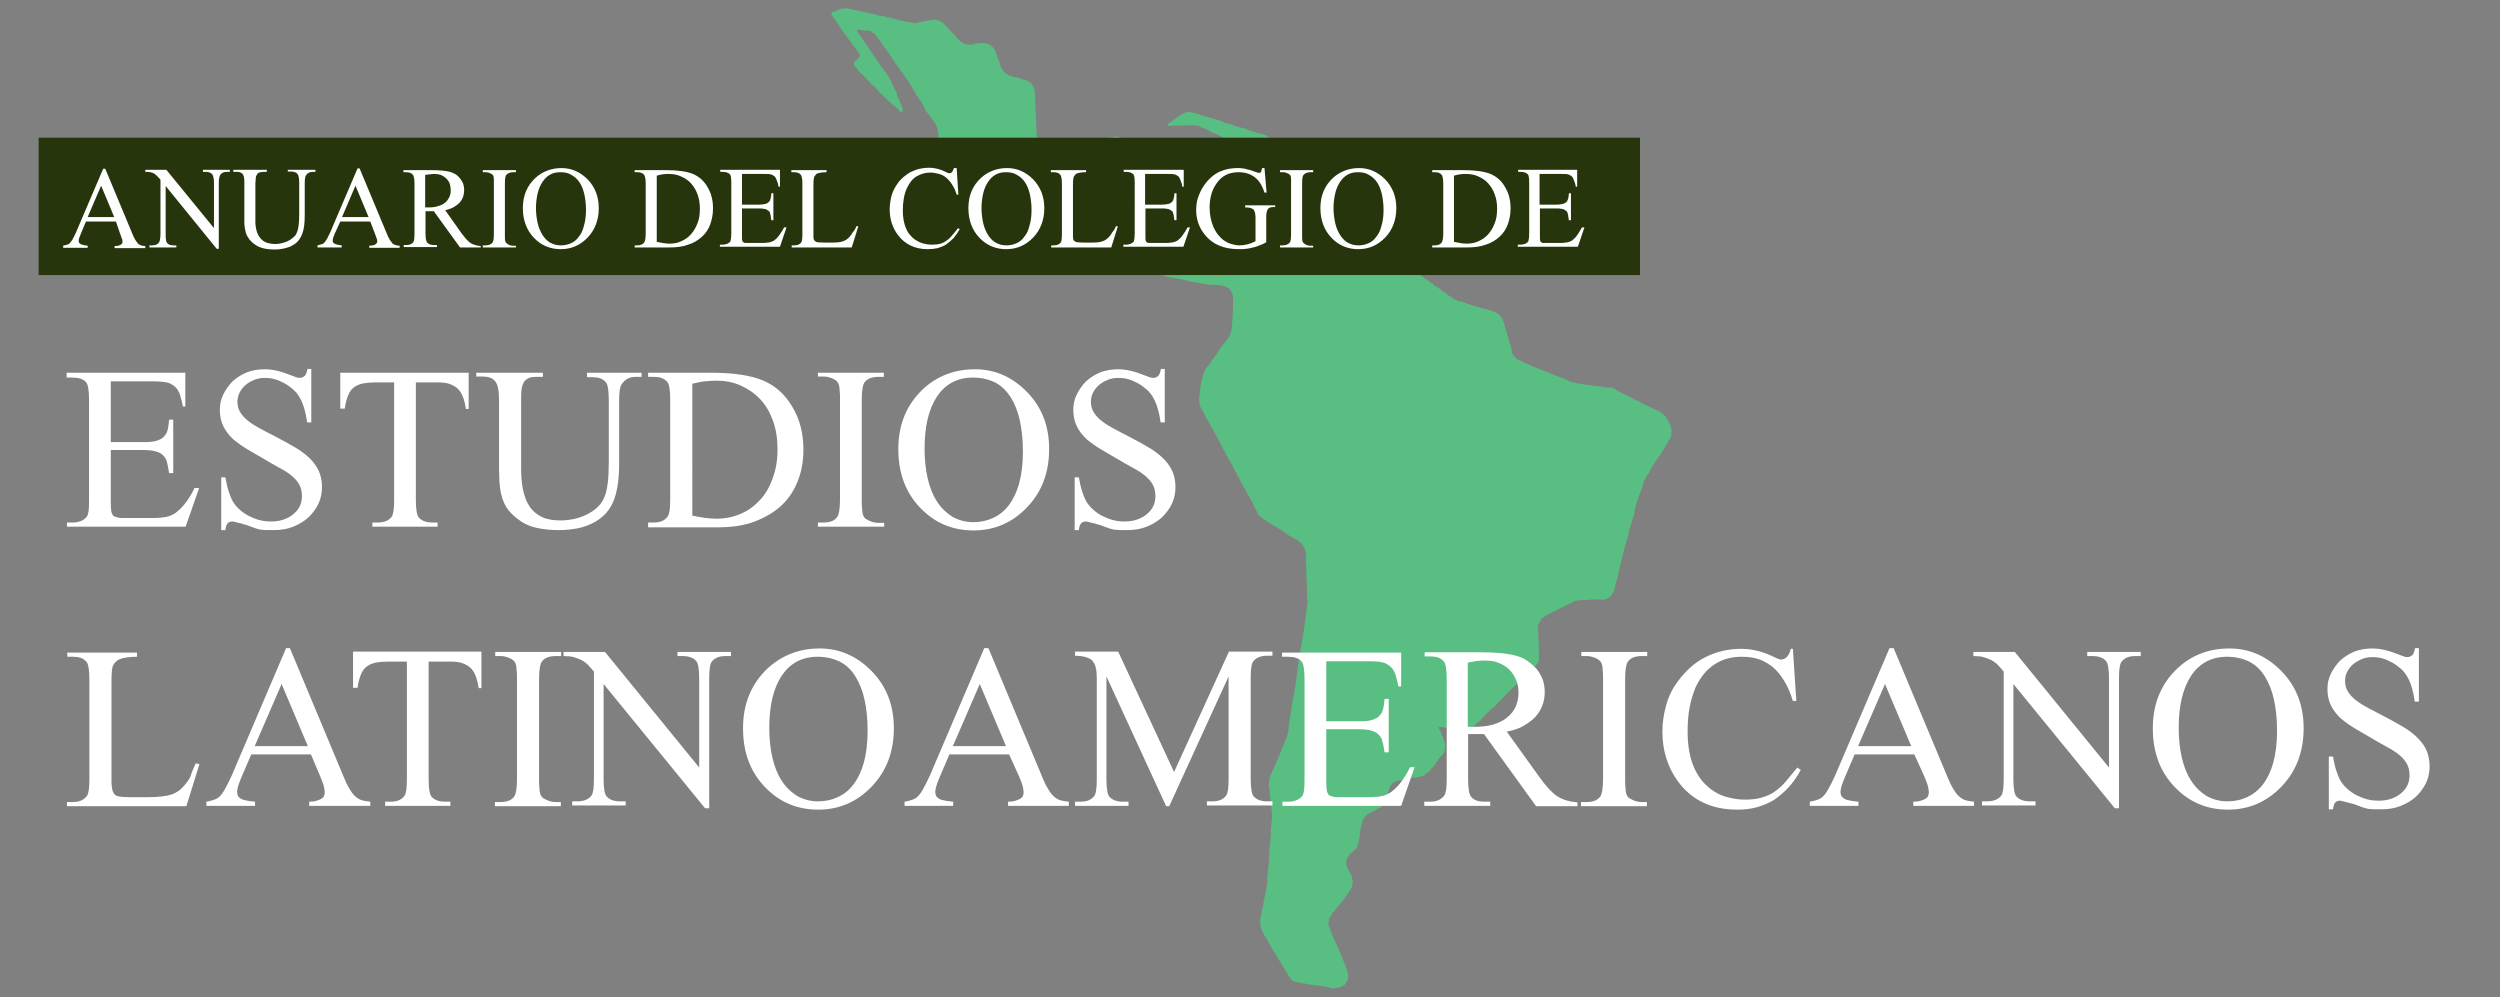 <?xml version="1.0" encoding="utf-8"?>
<!-- Generator: Adobe Illustrator 24.3.0, SVG Export Plug-In . SVG Version: 6.00 Build 0)  -->
<svg version="1.1"
	 id="svg2" xmlns:cc="http://creativecommons.org/ns#" xmlns:dc="http://purl.org/dc/elements/1.1/" xmlns:rdf="http://www.w3.org/1999/02/22-rdf-syntax-ns#" xmlns:svg="http://www.w3.org/2000/svg"
	 xmlns="http://www.w3.org/2000/svg" xmlns:xlink="http://www.w3.org/1999/xlink" x="0px" y="0px" viewBox="0 0 724.4 288.9"
	 style="enable-background:new 0 0 724.4 288.9;" xml:space="preserve">
<rect x="0" y="0" width="724.4" height="288.9" fill="#808080" stroke="none"/>
<style type="text/css">
	.logo_siteName_st0{opacity:0.56;}
	.logo_siteName_st1{fill:#3AEF83;}
	.siteName_st2{fill:#27350C;}
	.siteName_st3{fill:#FFFFFF;}
</style>
<g class="logo_siteName_st0">
	<path class="logo_siteName_st1" d="M479,118.4c-0.3-0.1-0.6-0.4-0.9-0.5c-1.3-0.5-2.5-1.1-3.6-1.8c-0.3,0-0.6-0.1-0.8-0.4
		c-0.6-0.2-1.2-0.5-1.7-0.9c-1.6-0.6-3.1-1.4-4.5-2.3c-0.2-0.1-0.4-0.1-0.6-0.2c-1.1,0.1-2.3-0.1-3.4-0.4c-0.3,0.1-0.6,0.1-0.9-0.1
		c-0.5,0.1-1,0-1.5-0.2c-0.5,0.1-1,0-1.5-0.2c-0.2,0.1-0.4,0.1-0.6-0.1c-0.6,0.1-1.2,0-1.8-0.3c-0.2,0.1-0.4,0.1-0.6-0.1
		c-1,0-1.9-0.4-2.8-0.9c-4.6-1.8-9.2-3.5-13.7-5.7c-0.6-0.2-1.1-0.6-1.4-1.2c-0.5-0.4-0.7-1-0.7-1.7c0-0.2-0.1-0.4-0.1-0.6
		c-0.7-2.5-1.5-4.9-2.2-7.4c-0.5-1.8-1.6-2.7-3.3-3.3c-3.1-0.9-6.2-1.6-9.2-2.8c-0.5,0.1-0.8-0.1-1.2-0.4c-0.4,0-0.6-0.1-0.8-0.4
		c-1-0.5-2-1.3-2.9-2c-0.3,0-0.6-0.2-0.7-0.5c-0.2-0.1-0.4-0.3-0.5-0.4c-0.3-0.1-0.6-0.2-0.7-0.5c-0.1,0-0.2,0-0.2-0.1
		c-0.5-0.1-0.8-0.3-1-0.8c-0.1,0-0.2,0-0.2-0.1c-0.3,0-0.6-0.2-0.7-0.5c-1.2-0.7-2.3-1.5-3.3-2.4c-1.9-1.1-3.6-2.6-5.2-4.1
		c-0.4-0.1-0.6-0.3-0.8-0.7c-1.5-1.2-3.1-2.3-4.6-3.5c-1.2-1-2.6-1.3-4.1-1c-0.4,0.1-0.8,0.1-1.2,0.3c-5,1.9-9.7,0.4-14.3-1.4
		c-1.9-0.3-3.7-0.9-5.5-1.6c-2.2-0.8-4-0.6-5.7,1.1c-0.4,0.4-0.9,0.7-1.3,1c-0.1,0.1-0.2,0.2-0.3,0.3c-1.7,1.7-3.6,3.2-5.5,4.6
		c-0.6,0.8-1.3,1.4-2.1,1.9c0,0.2-0.1,0.3-0.2,0.3c-0.5,0.7-1.1,1.2-1.9,1.3c-0.2,0.1-0.4,0.1-0.6,0.2c-0.3,0.2-0.6,0.2-0.9,0
		c-0.5,0.1-1,0-1.5-0.2c-0.3,0.1-0.6,0.1-0.9-0.1c-0.4,0.1-0.8,0-1.2-0.2c-0.2,0-0.4,0-0.6-0.1c-0.6,0.1-1.3-0.1-1.9-0.3
		c-0.2,0.1-0.4,0.1-0.6-0.1c-0.4-0.1-0.8-0.1-1.2-0.2c-0.3,0.1-0.6,0.1-0.9-0.1c-0.3,0.1-0.6,0-0.9-0.1c-1.2,0.1-2.1-0.3-2.8-1.2
		c-1.3-1.4-1.5-3.2-2.3-4.9c-0.6-1.2-1-2.5-1.5-3.8c-0.3-0.6-0.5-1.2-0.4-1.8c-0.3-1.7-0.6-3.5-0.9-5.2c-0.2-0.8-0.4-1.6-0.6-2.5
		c-0.2-0.3-0.5-0.5-0.7-0.8c-2-1.1-4.1-1.1-6.3-1.1c-0.5,0-1.1,0-1.6-0.1c-0.4,0.1-0.8,0.1-1.2,0c-0.5,0.1-0.8,0-1.2-0.3
		c-0.1-0.1-0.3-0.1-0.4-0.2c-0.2,0-0.3-0.1-0.3-0.3c-0.5-0.3-0.9-0.7-1-1.3c-0.3-0.2-0.3-0.5-0.2-0.8c-0.2-0.4-0.2-0.8,0-1.2
		c-0.1-0.8,0.2-1.5,0.4-2.2c0.1-0.2,0.1-0.4,0.2-0.6c-0.1-0.2-0.1-0.4,0.1-0.6c0-0.2,0.1-0.4,0.1-0.6c0-0.9,0.2-1.7,0.5-2.5
		c0.1-0.3,0.1-0.6,0.2-0.9c0-0.2,0-0.4,0-0.7c-0.1-0.4-0.3-0.9-0.4-1.3c-2.1-2.4-3.2-2.6-7.2-1c-1.6,1.6-3.1,3.4-4.9,4.9
		c-0.3,0.5-0.7,0.6-1.3,0.6c-1.3,0.5-2.3,0-3.4-0.6c-2.5-1.1-5.1-2.1-7.6-3.2c-1.3-0.6-1.9-1.8-2-3.2c-0.2-3.7-0.3-7.4-0.5-11.1
		c0-0.8-0.1-1.6-0.2-2.4c-0.3-0.5-0.7-1-1-1.6c-0.3-0.1-0.6-0.2-0.7-0.5c-1-0.3-2-0.6-3-1c-2.9-0.3-4.9-1.5-5.4-4.6
		c-0.4-0.7-0.7-1.4-0.8-2.2c-0.3-0.2-0.4-0.5-0.3-0.8c-1.2-2.5-3.3-2.7-5.7-2.3c-2.1,0.8-3.8,0.3-5.3-1.4c-1.1-1.3-2.4-2.5-3.5-3.8
		c-0.9-1-2-1.7-3.4-1.7c-1.2,0.2-2.5,0.4-3.7,0.6c-0.2,0.2-0.4,0.2-0.6,0.1c-0.6,0.3-1.2,0.4-1.8,0.2c-2.3-0.3-4.5-0.9-6.7-1.5
		c-0.2,0-0.4-0.1-0.6-0.1c-0.2,0.1-0.5,0-0.6-0.2c-0.2,0-0.4-0.1-0.6-0.1c-0.8,0-1.5-0.1-2.1-0.5c-0.2,0-0.4-0.1-0.6-0.1
		c-1.7-0.4-3.5-0.7-5.2-1.1c-1.6-0.4-3.2-0.9-4.9-0.3c-0.3,0.3-0.7,0.4-1,0.4c-0.2,0.3-0.5,0.4-0.8,0.3c-0.1,0.1-0.3,0.1-0.4,0.2
		c0,0.2-0.1,0.5-0.1,0.7c0.9,1.1,1.8,2.3,2.5,3.6c1.8,2.5,3.6,5,5.5,7.5c0.4,0.6,0.3,0.9-0.2,1.4c-1.7,1.6-1.7,1.6-0.2,3.3
		c0.1,0.1,0.2,0.3,0.2,0.4c1.4,1.2,2.6,2.5,3.8,3.9c0.9,0.6,1.6,1.3,2.2,2.2c1.3,1.2,2.6,2.5,3.9,3.7c0.8,0.6,1.7,1.1,2.2,2.1
		c0.2,0,0.4,0,0.6,0c0-0.2,0.1-0.3,0.3-0.3c0-0.3-0.4-0.6-0.2-0.9c-0.1-0.2-0.2-0.4-0.2-0.6c-0.4-0.6-0.7-1.2-0.8-1.9
		c-0.4-0.4-0.6-0.9-0.6-1.5c-0.1-0.2-0.2-0.4-0.2-0.6c-0.3-0.2-0.3-0.4-0.4-0.7c-0.6-1.2-1.1-2.4-1.7-3.6c-3.2-4.3-6.2-8.7-9.1-13.1
		c-0.4-0.4-0.3-0.6,0.3-0.6c0.7,0.1,1.4,0.2,2,0.3c0.3-0.1,0.6-0.1,0.9,0.1c0.4-0.1,0.7,0,1,0.4c0.6,0.2,1,0.6,1.2,1.1
		c0.3,0.1,0.5,0.4,0.5,0.7l0.1,0l0,0.1c0.4,0.2,0.7,0.6,0.8,1.1c0.1,0,0.2,0.1,0.1,0.2c0.3,0.1,0.5,0.4,0.5,0.7
		c1.1,1.3,2.1,2.7,2.9,4.1c0.3,0.2,0.5,0.4,0.5,0.8c0.1,0.2,0.2,0.4,0.4,0.5c0.3,0.1,0.5,0.4,0.5,0.7c0.1,0,0.1,0.1,0.1,0.2
		c0.3,0.1,0.5,0.4,0.5,0.7c0.1,0.2,0.2,0.4,0.4,0.5c0.3,0.1,0.5,0.4,0.5,0.7c1.2,1.5,2.2,3.1,3.1,4.8c0.4,0.2,0.5,0.5,0.4,0.9
		c1.2,1.5,2.4,3,3,4.9c1.7,2.1,3.7,4.1,3.7,7.1c0,1.9-0.3,3.7,0.5,5.5c0.8,0.9,1.7,1.5,2.8,2c0.3,0,0.6,0.1,0.9,0.3
		c0.4,0.1,0.7,0.1,1,0.4c4.2,1.3,8.4,2.9,12.5,4.6c0.5,0,0.8,0.2,1.2,0.4c0.7,0.1,1.2,0.3,1.8,0.7c1,0.3,1.9,0.6,2.8,1.1
		c2,0.8,4.1,0.3,6.1,0.4c0.2-0.2,0.4-0.2,0.6,0c1.9,0,3.9-0.8,5.8,0.4c0.3,0,0.6,0.2,0.6,0.5c0.4,0.1,0.7,0.4,0.9,0.7
		c0.5,0.1,0.8,0.4,1,0.8c1,0.6,1.9,1.3,2.7,2.2c1.7,1.2,3.3,2.5,4.7,3.9l0.1,0l0,0.1c0.5,0.1,0.8,0.4,1,0.8c0.2,0.1,0.3,0.3,0.5,0.4
		c1.5,0.8,3.1,0.6,4.7,0.4c0.6-0.1,1.2,0,1.8,0c1.5-0.2,2.6,0.5,3.3,1.7c0.5,0.8,0.9,1.7,1.3,2.6c1.5,2.8,3,5.5,4.4,8.3
		c0.8,1.6,2,2.6,3.8,2.9c2.3,0.4,4.5,0.7,6.7,1.4c0.3,0,0.6,0.1,0.9,0.1c0.2-0.1,0.4,0,0.6,0.1c1.1,0.2,2.2,0.4,3.4,0.6
		c1.2,0.1,2.4,0,3.6,0.2c2.1,0.3,3.4,1.7,3.4,3.8c0,2.9-0.1,5.8-0.4,8.7c-0.2,2.3-1.9,3.8-3.2,5.5c-0.8,1.4-1.7,2.7-2.7,3.9
		c-0.2,0.6-0.6,1.1-1.1,1.5c-1.5,1.8-1.6,4-2.1,6.1c-0.1,0.9-0.1,1.8-0.3,2.7c-0.2,1.2,0.1,2.3,0.5,3.4c0.5,0.6,0.9,1.3,1.1,2.1
		c2,3.3,3.8,6.6,5.5,10.1c0.3,0.2,0.4,0.5,0.4,0.8c1.1,1.7,2.1,3.5,2.9,5.3c0.4,0.4,0.6,0.9,0.7,1.4c0.5,0.6,0.9,1.3,1.1,2
		c0.3,0.2,0.4,0.4,0.4,0.7c0.4,0.6,0.8,1.1,1,1.8c0.1,0,0.2,0.1,0.1,0.2c1.3,1.9,2.3,4.1,3.3,6.2c0.8,1.2,2.1,1.7,3.1,2.5
		c0.3,0,0.6,0.2,0.7,0.5c0.1,0,0.2,0,0.2,0.1c1.8,0.9,3.4,2,5,3.2c0.1,0,0.2,0,0.2,0.1c0.3,0,0.6,0.2,0.7,0.5c0.1,0,0.2,0,0.2,0.1
		c2.6,1,4,2.8,3.8,5.7c-0.1,1.5,0.3,2.9,0.1,4.4c0,0.3,0,0.6,0,0.9c0.2,2.1,0.3,4.3,0.2,6.4c0.2,0.8,0.2,1.6,0,2.4
		c-0.5,4.6-1.2,9.2-2.1,13.8c-0.1,0.7-0.2,1.4-0.3,2.2c-0.6,4.1-1,8.2-1.9,12.3c0,0.2-0.1,0.4-0.1,0.6c0.1,0.4,0,0.8-0.2,1.2
		c0,0.2-0.1,0.4-0.1,0.6c0.1,0.4,0,0.8-0.2,1.2c0,0.2,0,0.4-0.1,0.6c-0.3,2.2-0.2,4.5-1.4,6.6c-1.2,3.3-2.6,6.5-4.1,9.7
		c-0.5,1.3-0.6,2.6-0.5,4c0.3,0.6,0.3,1.2,0.2,1.8c0.2,0.3,0.2,0.6,0.1,0.9c0.2,0.6,0.3,1.2,0.2,1.8c0.1,0.2,0.2,0.4,0.1,0.6
		c0.2,0.3,0.2,0.6,0.1,0.9c0.4,2,0,4.1-0.2,6.1c0.1,1.1,0,2.3-0.2,3.4c0.1,0.4,0.1,0.8-0.1,1.2c0,0.5-0.1,1-0.1,1.5
		c-0.1,2-0.1,4.1-0.5,6.1c0.1,0.3,0.1,0.6-0.1,0.9c0,1,0.1,2.1-0.2,3.1c0.1,0.2,0.1,0.4-0.1,0.6c0.1,0.3,0,0.6-0.2,0.9
		c0.1,0.2,0.1,0.4-0.1,0.6c0.1,0.3,0,0.6-0.2,0.9c0.1,0.2,0.1,0.4-0.1,0.6c0.1,0.3,0,0.6-0.2,0.9c0.1,0.8-0.1,1.5-0.4,2.2
		c0,0.2-0.1,0.4-0.1,0.6c0,0.3,0,0.6-0.1,0.9c-0.8,2.2-0.2,4.2,0.9,6.1c0.7,0.8,1.1,1.7,1.5,2.6c1.6,2.6,3.2,5.3,4.8,7.9
		c0.5,0.8,1,1.6,1.6,2.4c0.4,0.2,0.8,0.4,1.2,0.6c0.5,0,1,0,1.5,0.3c0.2,0,0.4,0,0.6,0.1c0.4-0.1,0.8,0,1.2,0.2c0.2,0,0.4,0,0.6,0.1
		c2.4,0.2,4.7,0.6,7,1.1c0.8-0.1,1.5-0.3,2.3-0.4c0.2-0.3,0.4-0.5,0.8-0.5c0.1-0.1,0.2-0.2,0.3-0.3c0.1-0.3,0.2-0.6,0.5-0.7
		c0.1-0.2,0.1-0.3,0.2-0.5c0.5-1.8-0.4-3.4-1-5c-0.3-0.7-0.5-1.4-0.8-2.1c-0.4-0.9-0.8-1.9-1.2-2.8c-0.8-1.6-1.6-3.2-2.1-4.9
		c-0.3-0.5-0.5-1-0.4-1.5c-0.2-0.2-0.2-0.4,0-0.6c0-0.9,0.3-1.6,0.9-2.1c0.1-0.4,0.4-0.8,0.8-1c0.5-0.9,1.2-1.7,1.9-2.4
		c0.1-0.3,0.2-0.6,0.6-0.7c0.1-0.2,0.3-0.4,0.4-0.5c0-0.3,0.2-0.6,0.5-0.7c0-0.1,0-0.2,0.1-0.2c0-0.3,0.2-0.6,0.5-0.7
		c1.7-2.3,1.6-4.4,0-6.8c-1.1-1.7-0.7-3.4,0.8-4.8c0.4-0.4,0.9-0.8,1.4-1.2c0.2-0.3,0.3-0.6,0.5-0.9c-0.1-0.2,0-0.4,0.2-0.6
		c0-0.2,0.1-0.4,0.1-0.6c-0.1-0.3-0.1-0.6,0.2-0.9c0-0.2,0.1-0.4,0.1-0.6c0-1.5,0.4-3,0.8-4.4c0.5-1.9,2.3-2.6,3.9-3.3
		c0.3-0.3,0.6-0.5,1-0.5c1.8-1.1,2.2-2.9,2.6-4.7c0.4-2.3,1.4-3.1,3.6-3.4c0.2,0,0.4-0.1,0.6-0.1c0.3-0.2,0.6-0.3,0.9-0.2
		c0.2-0.1,0.4-0.2,0.6-0.1c0.3-0.2,0.6-0.3,0.9-0.2c0.3-0.2,0.6-0.3,0.9-0.1c0.2,0,0.4-0.1,0.6-0.1c0.2-0.2,0.4-0.2,0.6-0.1
		c0.2-0.1,0.5-0.1,0.7-0.2c0.2-0.2,0.5-0.3,0.8-0.2c0.6-0.5,1.2-1,1.9-1.5c0-0.3,0.2-0.5,0.5-0.7c0.3-0.4,0.7-0.8,1-1.2
		c0.5-1,1.2-1.8,2-2.6c0.1-0.2,0.3-0.3,0.4-0.5c1.2-2.2-0.1-4.1-0.8-6.1c-0.1-0.2-0.2-0.4-0.3-0.7c-0.1-0.3-1-0.8,0.2-0.8
		c0.4-0.1,0.8-0.1,1.2,0.2c0.5-0.1,1,0,1.5,0.2c0.4-0.1,0.8,0,1.2,0.1c0.5-0.1,1,0,1.5,0.2c2.6,0.6,4.4-1,6.1-2.6
		c1.5-1.8,3.2-3.3,4.9-4.8c0.1-0.3,0.3-0.5,0.6-0.6c0-0.2,0.1-0.3,0.3-0.3c1.8-2.1,3.8-4,5.9-5.8c0.1-0.3,0.2-0.4,0.5-0.4
		c1.4-1.9,3.5-3.1,4.7-5.1c0.4-2-0.2-4.1,0.1-6.2c-0.2-0.6-0.2-1.2-0.1-1.8c-0.2-1.3-0.5-2.6,0.5-3.8l0-0.1l0.1-0.1
		c0.2-0.6,0.6-0.9,1.1-1.1c1.2-0.8,2.6-1.5,3.9-2c0.2-0.3,0.4-0.4,0.7-0.4c0.3-0.3,0.7-0.5,1.1-0.5c0.2-0.3,0.4-0.4,0.7-0.4
		c0.2-0.1,0.3-0.1,0.5-0.2c0.2-0.3,0.5-0.4,0.8-0.4c0.6-0.4,1.1-0.8,1.8-0.7c0.2-0.2,0.4-0.2,0.6-0.1c0.6-0.3,1.2-0.2,1.8-0.1
		c1.7-0.3,3.5-0.2,5.2-0.1c0.3-0.1,0.6-0.2,0.9-0.2c0.2-0.2,0.3-0.3,0.6-0.3c1.4-1,1.7-2.6,2.1-4.2c0.1-0.6,0.3-1.1,0.5-1.7
		c0.9-4.2,1.8-8.4,3.2-12.6c0-0.7,0.2-1.4,0.5-2.1c-0.1-0.2,0-0.4,0.2-0.6c0-0.2,0.1-0.4,0.1-0.6c0.1-0.2,0.1-0.4,0.2-0.6
		c0.1-0.2,0.1-0.4,0.2-0.6c-0.1-0.2,0-0.4,0.2-0.6c0.1-0.2,0.1-0.4,0.2-0.6c0.3-2.5,1.1-4.8,2.1-7.1c0.5-1.9,1-3.7,2.4-5.2
		c0,0-0.1,0-0.1,0c0.4-1,1-1.9,1.6-2.7c0-0.3,0.2-0.6,0.5-0.7c0.2-0.3,0.3-0.5,0.5-0.8c0-0.3,0.2-0.6,0.5-0.7
		c0.2-0.3,0.3-0.5,0.5-0.8c0.9-1.5,1.8-3.1,2.7-4.6c0.1-0.6,0.1-1.2,0.2-1.8C483.7,121.3,481.9,119.4,479,118.4z"/>
	<polygon class="logo_siteName_st1" points="390.6,258.9 390.6,258.9 390.6,258.9 	"/>
	<path class="logo_siteName_st1" d="M341.9,36.4c1.6-0.1,3.2-0.2,4.9,0c0.3-0.1,0.5,0,0.6,0.2c0.3,0,0.5,0.1,0.6,0.3c1.2,0.3,2.3,0.9,3.4,1.6
		c1,0.3,2,0.7,2.9,1.3c2.3,0.7,4.3,2,6.3,3.2c0.9,0.1,1.8,0.2,2.7,0.2c0.4-0.2,0.8-0.1,1.2,0.1c0.5-0.1,1-0.1,1.5,0.1
		c0.9,0.1,1.8,0.4,2.1,1.4c0.7,0.7,0.6,1.7,1.2,2.5c0.3,0.5,0.2,1-0.6,0.9c-0.8,0-1.6-0.1-2.4-0.1c-2,0.2-4.1,0.1-6.1,0
		c-1.2,0-2.5,0-3.7,0.1c0.5,0.2,1,0.4,1.6,0.6c0.4,0,0.8,0.1,1.2,0.1c0.8,0.1,1.6,0.1,2.4,0.2c3.6,0.5,7.2,0.7,10.8,1.5
		c0.3,0,0.6,0,0.9,0c1.7-0.5,3.5-0.6,5.2-0.8c0.4,0,0.8-0.1,1.2-0.1c0.2-0.2,0.4-0.2,0.6-0.1c0.5-0.1,1-0.1,1.5-0.2
		c0.2-0.2,0.4-0.2,0.6-0.1c0.5-0.1,1-0.1,1.5-0.2c0.7-0.2,1.3-0.3,2.1-0.5c-0.5-0.7-1.3-0.7-1.8-1.3c-1.4-0.5-2.7-1.2-4-2
		c-0.7-0.2-1.3-0.5-1.8-1c-0.9-0.4-1.8-0.8-2.7-1.1c-0.5,0-1,0-1.6,0c-0.6,0.2-1.2,0.2-1.8,0c-1.1,0-1.7-0.7-2.4-1.3
		c-1.1-1.1-2.2-2.3-3.6-2.9c0,0-0.1,0-0.1,0c-2.1-0.5-4.1-1.1-6.1-1.9c-1.3-0.2-2.5-0.6-3.6-1.1c-0.3,0.1-0.5,0-0.6-0.2
		c-0.7,0-1.3-0.2-1.8-0.6c-2.7-0.8-5.4-1.6-8-2.4c-0.9-0.3-1.8-0.5-2.7-0.2c-2,0.8-3.5,2.3-5.2,3.4c0.1,0.2,0.1,0.3,0.2,0.5
		C339.5,36.4,340.7,36.4,341.9,36.4z"/>
</g>
<rect x="11.2" y="39.9" class="siteName_st2" width="464" height="39.8"/>
<g>
	<path class="siteName_st3" d="M33.6,64.2h-8.7l-1.5,3.6c-0.4,0.9-0.6,1.5-0.6,2c0,0.2,0,0.3,0.1,0.5c0.1,0.1,0.2,0.3,0.4,0.4
		c0.2,0.1,0.5,0.2,0.8,0.3c0.3,0.1,0.8,0.1,1.3,0.2v0.6h-7.1v-0.6c0.9-0.2,1.5-0.4,1.8-0.6c0.3-0.3,0.6-0.7,0.9-1.2
		c0.3-0.5,0.6-1.2,1-2l7.9-18.5h0.6l7.8,18.7c0.3,0.8,0.6,1.4,0.9,1.9c0.3,0.5,0.6,0.8,0.8,1.1c0.3,0.3,0.6,0.4,0.9,0.5
		c0.3,0.1,0.7,0.2,1.2,0.2v0.6h-8.9v-0.6c0.4,0,0.8-0.1,1.1-0.1c0.3-0.1,0.5-0.2,0.7-0.3s0.3-0.3,0.4-0.4c0.1-0.2,0.1-0.3,0.1-0.5
		c0-0.2,0-0.6-0.2-0.9c-0.1-0.4-0.3-0.8-0.5-1.4L33.6,64.2z M33.1,62.9l-3.8-9.1l-3.9,9.1H33.1z"/>
	<path class="siteName_st3" d="M42.1,49.2h6.1L62,66.1v-13c0-1.4-0.2-2.2-0.5-2.6c-0.4-0.5-1.1-0.7-1.9-0.7h-0.8v-0.6h7.8v0.6h-0.8
		c-1,0-1.6,0.3-2,0.9c-0.2,0.3-0.4,1.2-0.4,2.4v19h-0.6L48,53.9v13.9c0,1.4,0.1,2.2,0.4,2.6c0.4,0.5,1.1,0.7,1.9,0.7h0.8v0.6h-7.8
		v-0.6h0.8c1,0,1.6-0.3,2-0.9c0.2-0.3,0.4-1.2,0.4-2.4V52.1c-0.3-0.4-0.6-0.7-0.8-0.9c-0.2-0.2-0.4-0.4-0.6-0.6
		c-0.2-0.1-0.4-0.3-0.6-0.4c-0.2-0.1-0.5-0.2-0.9-0.3c-0.3-0.1-0.8-0.1-1.5-0.1V49.2z"/>
	<path class="siteName_st3" d="M83.4,49.8v-0.6h8v0.6h-0.8c-0.9,0-1.6,0.4-2,1.1c-0.2,0.4-0.3,1.2-0.3,2.4v9.1c0,2.2-0.2,4-0.7,5.3
		c-0.3,0.8-0.7,1.5-1.2,2.1c-0.5,0.6-1.1,1-1.8,1.4c-0.7,0.4-1.5,0.6-2.3,0.8c-0.8,0.2-1.7,0.3-2.6,0.3c-2.4,0-4.3-0.4-5.6-1.3
		c-0.8-0.5-1.4-1.1-1.9-1.7c-0.4-0.6-0.8-1.2-1-2c-0.2-0.7-0.3-1.5-0.4-2.4c0-0.9,0-1.9,0-3v-8.8c0-0.7,0-1.3-0.1-1.7
		c-0.1-0.4-0.2-0.8-0.4-1c-0.2-0.2-0.5-0.4-0.8-0.5c-0.3-0.1-0.7-0.1-1.1-0.1h-0.8v-0.6h9.7v0.6h-0.9c-0.5,0-1,0.1-1.3,0.2
		c-0.3,0.1-0.6,0.4-0.7,0.7c-0.2,0.3-0.3,0.6-0.3,1.1c0,0.4-0.1,0.9-0.1,1.4V63c0,0.6,0,1.1,0,1.6c0,0.5,0.1,1.1,0.2,1.6
		c0.1,0.5,0.2,1,0.4,1.4c0.2,0.4,0.4,0.9,0.7,1.2c0.4,0.6,1,1.1,1.7,1.4c0.7,0.3,1.7,0.5,2.8,0.5c0.7,0,1.4-0.1,2.1-0.3
		c0.7-0.2,1.3-0.4,1.8-0.7c0.6-0.3,1-0.7,1.5-1.1s0.7-0.9,0.9-1.4c0.4-1,0.6-2.7,0.6-5.1v-9.1c0-1.4-0.2-2.3-0.5-2.6
		c-0.4-0.5-1.1-0.7-1.9-0.7H83.4z"/>
	<path class="siteName_st3" d="M107.3,64.2h-8.7L97,67.7c-0.4,0.9-0.6,1.5-0.6,2c0,0.2,0,0.3,0.1,0.5c0.1,0.1,0.2,0.3,0.4,0.4
		c0.2,0.1,0.5,0.2,0.8,0.3c0.3,0.1,0.8,0.1,1.3,0.2v0.6H92v-0.6c0.9-0.2,1.5-0.4,1.8-0.6c0.3-0.3,0.6-0.7,0.9-1.2
		c0.3-0.5,0.6-1.2,1-2l7.9-18.5h0.6l7.8,18.7c0.3,0.8,0.6,1.4,0.9,1.9c0.3,0.5,0.6,0.8,0.8,1.1c0.3,0.3,0.6,0.4,0.9,0.5
		c0.3,0.1,0.7,0.2,1.2,0.2v0.6H107v-0.6c0.4,0,0.8-0.1,1.1-0.1c0.3-0.1,0.5-0.2,0.7-0.3s0.3-0.3,0.4-0.4c0.1-0.2,0.1-0.3,0.1-0.5
		c0-0.2,0-0.6-0.2-0.9c-0.1-0.4-0.3-0.8-0.5-1.4L107.3,64.2z M106.8,62.9l-3.8-9.1l-3.9,9.1H106.8z"/>
	<path class="siteName_st3" d="M139.3,71.7h-6l-7.6-10.5c-0.3,0-0.5,0-0.8,0c-0.2,0-0.4,0-0.6,0c-0.1,0-0.3,0-0.5,0c-0.2,0-0.3,0-0.5,0v6.5
		c0,1.4,0.2,2.3,0.5,2.6c0.4,0.5,1.1,0.7,1.9,0.7h0.9v0.6h-9.6v-0.6h0.8c0.9,0,1.6-0.3,2-0.9c0.2-0.3,0.3-1.2,0.3-2.4V53.2
		c0-1.4-0.2-2.3-0.5-2.6c-0.4-0.5-1.1-0.7-1.9-0.7h-0.8v-0.6h8.2c2.4,0,4.1,0.2,5.3,0.5c0.6,0.2,1.1,0.4,1.6,0.7
		c0.5,0.3,0.9,0.7,1.3,1.2c0.4,0.5,0.7,1,0.9,1.5c0.2,0.6,0.3,1.2,0.3,1.8c0,0.7-0.1,1.3-0.3,2c-0.2,0.6-0.6,1.2-1,1.7
		c-0.5,0.5-1,0.9-1.7,1.3c-0.7,0.4-1.5,0.7-2.5,0.9l4.6,6.5c1.1,1.5,2,2.5,2.7,3c0.8,0.5,1.8,0.8,3,0.9V71.7z M123.3,60.1
		c0.2,0,0.4,0,0.5,0c0.2,0,0.3,0,0.4,0c1.1,0,2-0.1,2.8-0.4c0.8-0.2,1.5-0.6,2-1s0.9-1,1.2-1.6c0.3-0.6,0.4-1.3,0.4-2
		c0-0.7-0.1-1.3-0.3-1.9c-0.2-0.6-0.6-1.1-1-1.5c-0.4-0.4-0.9-0.7-1.5-1c-0.6-0.2-1.2-0.3-2-0.3c-0.3,0-0.7,0-1.1,0.1
		c-0.4,0-0.9,0.1-1.5,0.2V60.1z"/>
	<path class="siteName_st3" d="M149.5,71.1v0.6h-9.6v-0.6h0.8c0.9,0,1.6-0.3,2-0.8c0.3-0.3,0.4-1.2,0.4-2.6V53.2c0-0.5,0-1,0-1.3
		c0-0.3-0.1-0.6-0.1-0.8c-0.1-0.2-0.1-0.4-0.3-0.5c-0.1-0.1-0.3-0.2-0.5-0.3c-0.5-0.3-1-0.4-1.5-0.4h-0.8v-0.6h9.6v0.6h-0.8
		c-0.9,0-1.6,0.3-2,0.8c-0.3,0.3-0.4,1.2-0.4,2.6v14.5c0,0.5,0,1,0,1.3c0,0.3,0.1,0.6,0.1,0.8c0.1,0.2,0.2,0.4,0.3,0.5
		c0.1,0.1,0.3,0.2,0.5,0.4c0.5,0.3,1,0.4,1.5,0.4H149.5z"/>
	<path class="siteName_st3" d="M162.7,48.7c2.9,0,5.4,1.1,7.6,3.3c2.1,2.2,3.2,5,3.2,8.3c0,3.4-1.1,6.3-3.2,8.5c-2.2,2.3-4.8,3.4-7.8,3.4
		c-3.1,0-5.7-1.1-7.8-3.3c-2.1-2.2-3.2-5.1-3.2-8.6c0-3.6,1.2-6.5,3.7-8.8C157.2,49.7,159.8,48.7,162.7,48.7z M162.4,49.9
		c-1.1,0-2.2,0.2-3,0.7c-0.9,0.5-1.6,1.2-2.2,2.1c-0.6,0.9-1.1,2-1.4,3.3c-0.3,1.3-0.5,2.7-0.5,4.3c0,1.6,0.2,3,0.5,4.4
		c0.3,1.3,0.8,2.4,1.4,3.4c0.6,0.9,1.3,1.7,2.2,2.2c0.9,0.5,1.9,0.8,3.1,0.8c1,0,2-0.2,2.9-0.6c0.9-0.4,1.7-1,2.3-1.9
		c0.7-0.8,1.2-1.9,1.5-3.2c0.4-1.3,0.6-2.8,0.6-4.6c0-1.7-0.2-3.2-0.5-4.6c-0.3-1.3-0.8-2.5-1.4-3.4c-0.6-0.9-1.4-1.6-2.3-2.1
		C164.7,50.1,163.6,49.9,162.4,49.9z"/>
	<path class="siteName_st3" d="M183.9,71.7v-0.6h0.8c0.9,0,1.6-0.3,2-0.9c0.2-0.4,0.4-1.2,0.4-2.5V53.2c0-1.4-0.2-2.3-0.5-2.6
		c-0.4-0.5-1.1-0.7-1.9-0.7h-0.8v-0.6h9.2c3.4,0,5.9,0.4,7.7,1.1c1.8,0.8,3.2,2,4.2,3.8c1.1,1.8,1.6,3.8,1.6,6.2
		c0,1.7-0.3,3.2-0.8,4.6c-0.5,1.4-1.3,2.6-2.4,3.6c-1.1,1-2.4,1.8-4,2.3c-1.6,0.6-3.4,0.8-5.5,0.8H183.9z M190.4,70.1
		c1.4,0.3,2.6,0.5,3.5,0.5c1.3,0,2.5-0.2,3.5-0.7c1.1-0.5,2-1.1,2.8-2c0.8-0.9,1.4-1.9,1.9-3.2c0.5-1.2,0.7-2.6,0.7-4.2
		c0-1.6-0.2-2.9-0.7-4.2c-0.4-1.2-1.1-2.3-1.9-3.2c-0.8-0.9-1.8-1.5-2.9-2c-1.1-0.5-2.3-0.7-3.6-0.7c-0.5,0-1,0-1.6,0.1
		c-0.6,0.1-1.2,0.2-1.8,0.4V70.1z"/>
	<path class="siteName_st3" d="M215,50.4v8.9h4.9c0.7,0,1.3-0.1,1.8-0.2s0.8-0.3,1.1-0.6c0.3-0.3,0.4-0.6,0.5-1c0.1-0.4,0.2-0.9,0.2-1.5h0.6
		v7.8h-0.6c-0.1-0.6-0.2-1-0.2-1.4c-0.1-0.3-0.2-0.6-0.2-0.8c-0.1-0.2-0.2-0.4-0.4-0.5c-0.2-0.1-0.4-0.3-0.6-0.4
		c-0.2-0.1-0.5-0.2-0.9-0.2c-0.3-0.1-0.7-0.1-1.2-0.1H215V68c0,1,0,1.6,0.1,1.8c0,0.1,0.1,0.2,0.2,0.3c0.1,0.1,0.2,0.2,0.3,0.2
		c0.1,0.1,0.3,0.1,0.5,0.1c0.2,0,0.5,0,0.8,0h3.8c0.7,0,1.2,0,1.6-0.1c0.4,0,0.8-0.1,1.1-0.2c0.3-0.1,0.6-0.2,0.9-0.4
		c0.2-0.2,0.5-0.4,0.8-0.7c0.3-0.3,0.7-0.8,1-1.3c0.4-0.5,0.7-1.1,1.1-1.8h0.7l-1.9,5.6h-17.4v-0.6h0.8c0.2,0,0.4,0,0.7-0.1
		c0.2,0,0.5-0.1,0.7-0.2c0.2-0.1,0.4-0.2,0.6-0.4c0.2-0.1,0.3-0.3,0.3-0.5c0.1-0.3,0.2-1.1,0.2-2.2V53.1c0-1.4-0.1-2.3-0.4-2.6
		c-0.4-0.4-1.1-0.7-2-0.7h-0.8v-0.6H226v4.9h-0.4c-0.1-0.6-0.2-1.1-0.4-1.5c-0.1-0.4-0.3-0.7-0.4-1c-0.2-0.3-0.3-0.5-0.5-0.6
		c-0.2-0.1-0.4-0.3-0.7-0.4c-0.5-0.2-1.2-0.2-2.3-0.2H215z"/>
	<path class="siteName_st3" d="M248.2,65.5l0.5,0.1l-1.9,6.1h-17.4v-0.6h0.8c0.9,0,1.6-0.3,2-0.9c0.2-0.3,0.3-1.2,0.3-2.5V53.2
		c0-1.4-0.2-2.3-0.5-2.6c-0.4-0.5-1.1-0.7-1.9-0.7h-0.8v-0.6h10.2v0.6c-0.6,0-1.1,0-1.5,0.1c-0.4,0.1-0.7,0.1-1,0.2
		c-0.3,0.1-0.5,0.2-0.6,0.4s-0.3,0.3-0.4,0.5c-0.2,0.3-0.3,1.2-0.3,2.5v14.1c0,0.4,0,0.7,0,1c0,0.3,0.1,0.5,0.1,0.7
		c0.1,0.2,0.2,0.3,0.3,0.4c0.1,0.1,0.3,0.2,0.4,0.3c0.3,0.1,1.1,0.2,2.6,0.2h1.6c1.7,0,2.9-0.1,3.6-0.4c0.4-0.1,0.7-0.3,1-0.5
		s0.6-0.5,0.9-0.8c0.3-0.3,0.6-0.8,0.9-1.3C247.6,66.8,247.9,66.2,248.2,65.5z"/>
	<path class="siteName_st3" d="M277.2,48.7l0.5,7.7h-0.5c-0.3-1.1-0.8-2.1-1.3-2.9c-0.5-0.8-1.1-1.5-1.7-2c-0.6-0.5-1.3-0.9-2.1-1.1
		c-0.8-0.2-1.6-0.4-2.5-0.4c-1.5,0-2.8,0.4-4,1.1c-1.2,0.7-2.1,1.9-2.8,3.4c-0.4,0.8-0.7,1.8-0.9,2.9c-0.2,1.1-0.3,2.3-0.3,3.6
		c0,2,0.3,3.8,1,5.3c0.3,0.8,0.7,1.4,1.3,2c0.5,0.6,1.1,1.1,1.7,1.4c0.6,0.4,1.3,0.7,2.1,0.9c0.8,0.2,1.5,0.3,2.4,0.3
		c0.9,0,1.7-0.1,2.4-0.3c0.7-0.2,1.3-0.5,1.8-0.9c0.6-0.4,1.1-0.9,1.6-1.5s1.1-1.3,1.7-2.1l0.5,0.3c-0.6,1-1.2,1.9-1.8,2.6
		c-0.7,0.7-1.4,1.3-2.1,1.8s-1.6,0.8-2.5,1.1c-0.9,0.2-1.9,0.3-2.9,0.3c-3.7,0-6.6-1.4-8.7-4.2c-1.5-2.1-2.3-4.5-2.3-7.3
		c0-1.3,0.2-2.6,0.5-3.9c0.4-1.3,0.9-2.4,1.7-3.5c0.5-0.8,1.1-1.4,1.8-2c0.7-0.6,1.4-1.1,2.2-1.5c0.8-0.4,1.6-0.7,2.5-0.9
		c0.9-0.2,1.8-0.3,2.7-0.3c1.6,0,3.2,0.4,4.8,1.2c0.5,0.3,0.8,0.4,1,0.4c0.4,0,0.7-0.1,0.9-0.4c0.2-0.3,0.4-0.7,0.5-1.1H277.2z"/>
	<path class="siteName_st3" d="M291.8,48.7c2.9,0,5.4,1.1,7.6,3.3c2.1,2.2,3.2,5,3.2,8.3c0,3.4-1.1,6.3-3.2,8.5c-2.2,2.3-4.8,3.4-7.8,3.4
		c-3.1,0-5.7-1.1-7.8-3.3c-2.1-2.2-3.2-5.1-3.2-8.6c0-3.6,1.2-6.5,3.7-8.8C286.3,49.7,288.9,48.7,291.8,48.7z M291.5,49.9
		c-1.1,0-2.2,0.2-3,0.7c-0.9,0.5-1.6,1.2-2.2,2.1c-0.6,0.9-1.1,2-1.4,3.3s-0.5,2.7-0.5,4.3c0,1.6,0.2,3,0.5,4.4
		c0.3,1.3,0.8,2.4,1.4,3.4c0.6,0.9,1.3,1.7,2.2,2.2c0.9,0.5,1.9,0.8,3.1,0.8c1,0,2-0.2,2.9-0.6c0.9-0.4,1.7-1,2.3-1.9
		c0.7-0.8,1.2-1.9,1.5-3.2c0.4-1.3,0.6-2.8,0.6-4.6c0-1.7-0.2-3.2-0.5-4.6c-0.3-1.3-0.8-2.5-1.4-3.4c-0.6-0.9-1.4-1.6-2.3-2.1
		C293.8,50.1,292.7,49.9,291.5,49.9z"/>
	<path class="siteName_st3" d="M323.4,65.5l0.5,0.1l-1.9,6.1h-17.4v-0.6h0.8c0.9,0,1.6-0.3,2-0.9c0.2-0.3,0.3-1.2,0.3-2.5V53.2
		c0-1.4-0.2-2.3-0.5-2.6c-0.4-0.5-1.1-0.7-1.9-0.7h-0.8v-0.6h10.2v0.6c-0.6,0-1.1,0-1.5,0.1s-0.7,0.1-1,0.2
		c-0.3,0.1-0.5,0.2-0.6,0.4c-0.1,0.1-0.3,0.3-0.4,0.5c-0.2,0.3-0.3,1.2-0.3,2.5v14.1c0,0.4,0,0.7,0,1c0,0.3,0.1,0.5,0.1,0.7
		s0.2,0.3,0.3,0.4c0.1,0.1,0.3,0.2,0.4,0.3c0.3,0.1,1.1,0.2,2.6,0.2h1.6c1.7,0,2.9-0.1,3.6-0.4c0.4-0.1,0.7-0.3,1-0.5
		c0.3-0.2,0.6-0.5,0.9-0.8c0.3-0.3,0.6-0.8,0.9-1.3C322.8,66.8,323.1,66.2,323.4,65.5z"/>
	<path class="siteName_st3" d="M331.8,50.4v8.9h4.9c0.7,0,1.3-0.1,1.8-0.2s0.8-0.3,1.1-0.6c0.3-0.3,0.4-0.6,0.5-1c0.1-0.4,0.2-0.9,0.2-1.5
		h0.6v7.8h-0.6c-0.1-0.6-0.2-1-0.2-1.4c-0.1-0.3-0.2-0.6-0.2-0.8c-0.1-0.2-0.2-0.4-0.4-0.5c-0.2-0.1-0.4-0.3-0.6-0.4
		c-0.2-0.1-0.5-0.2-0.9-0.2c-0.3-0.1-0.7-0.1-1.2-0.1h-4.9V68c0,1,0,1.6,0.1,1.8c0,0.1,0.1,0.2,0.2,0.3c0.1,0.1,0.2,0.2,0.3,0.2
		c0.1,0.1,0.3,0.1,0.5,0.1c0.2,0,0.5,0,0.8,0h3.8c0.7,0,1.2,0,1.6-0.1c0.4,0,0.8-0.1,1.1-0.2c0.3-0.1,0.6-0.2,0.9-0.4
		c0.2-0.2,0.5-0.4,0.8-0.7c0.3-0.3,0.7-0.8,1-1.3c0.4-0.5,0.7-1.1,1.1-1.8h0.7l-1.9,5.6h-17.4v-0.6h0.8c0.2,0,0.4,0,0.7-0.1
		c0.2,0,0.5-0.1,0.7-0.2c0.2-0.1,0.4-0.2,0.6-0.4c0.2-0.1,0.3-0.3,0.3-0.5c0.1-0.3,0.2-1.1,0.2-2.2V53.1c0-1.4-0.1-2.3-0.4-2.6
		c-0.4-0.4-1.1-0.7-2-0.7h-0.8v-0.6h17.4v4.9h-0.4c-0.1-0.6-0.2-1.1-0.4-1.5c-0.1-0.4-0.3-0.7-0.4-1c-0.2-0.3-0.3-0.5-0.5-0.6
		c-0.2-0.1-0.4-0.3-0.7-0.4c-0.5-0.2-1.2-0.2-2.3-0.2H331.8z"/>
	<path class="siteName_st3" d="M366.4,48.7l0.6,7.1h-0.6c-0.6-1.8-1.3-3.1-2.3-4c-1.4-1.3-3.1-1.9-5.2-1.9c-2.9,0-5,1.1-6.5,3.4
		c-1.3,1.9-1.9,4.2-1.9,6.8c0,2.1,0.4,4.1,1.2,5.9c0.4,0.8,0.8,1.5,1.3,2.1c0.5,0.6,1.1,1.2,1.7,1.6c0.6,0.4,1.3,0.8,2.1,1
		c0.7,0.2,1.5,0.4,2.3,0.4c0.8,0,1.6-0.1,2.4-0.3c0.8-0.2,1.5-0.5,2.3-0.9v-6.5c0-0.6,0-1-0.1-1.4c0-0.3-0.1-0.6-0.2-0.8
		c-0.1-0.2-0.2-0.4-0.3-0.5c-0.1-0.1-0.3-0.2-0.5-0.3c-0.4-0.2-1-0.3-1.9-0.3v-0.6h8.7V60h-0.4c-0.4,0-0.7,0-1,0.1
		c-0.3,0.1-0.5,0.2-0.7,0.5c-0.2,0.2-0.3,0.6-0.4,1c-0.1,0.4-0.1,1-0.1,1.7v6.9c-0.7,0.4-1.3,0.7-1.9,0.9c-0.6,0.2-1.2,0.5-1.9,0.6
		c-0.6,0.2-1.3,0.3-2,0.4c-0.7,0.1-1.4,0.1-2.1,0.1c-4.4,0-7.7-1.4-9.9-4.2c-1.7-2.1-2.5-4.5-2.5-7.2c0-0.8,0.1-1.5,0.2-2.3
		c0.2-0.8,0.4-1.5,0.7-2.2c0.3-0.7,0.6-1.4,1.1-2.1c0.4-0.7,0.9-1.3,1.4-1.9c1.1-1.2,2.4-2.2,3.8-2.7c1.4-0.6,3-0.9,4.8-0.9
		c0.5,0,1,0,1.4,0.1c0.4,0,0.8,0.1,1.1,0.2c0.4,0.1,0.7,0.2,1.2,0.3c0.4,0.1,0.9,0.3,1.4,0.5c0.6,0.2,1,0.3,1.2,0.3
		c0.2,0,0.4-0.1,0.5-0.3s0.2-0.6,0.3-1.1H366.4z"/>
	<path class="siteName_st3" d="M380.5,71.1v0.6h-9.6v-0.6h0.8c0.9,0,1.6-0.3,2-0.8c0.3-0.3,0.4-1.2,0.4-2.6V53.2c0-0.5,0-1,0-1.3
		c0-0.3-0.1-0.6-0.1-0.8c-0.1-0.2-0.1-0.4-0.3-0.5c-0.1-0.1-0.3-0.2-0.5-0.3c-0.5-0.3-1-0.4-1.5-0.4h-0.8v-0.6h9.6v0.6h-0.8
		c-0.9,0-1.6,0.3-2,0.8c-0.3,0.3-0.4,1.2-0.4,2.6v14.5c0,0.5,0,1,0,1.3c0,0.3,0.1,0.6,0.1,0.8c0.1,0.2,0.2,0.4,0.3,0.5
		c0.1,0.1,0.3,0.2,0.5,0.4c0.5,0.3,1,0.4,1.5,0.4H380.5z"/>
	<path class="siteName_st3" d="M393.8,48.7c2.9,0,5.4,1.1,7.6,3.3c2.1,2.2,3.2,5,3.2,8.3c0,3.4-1.1,6.3-3.2,8.5c-2.2,2.3-4.8,3.4-7.8,3.4
		c-3.1,0-5.7-1.1-7.8-3.3c-2.1-2.2-3.2-5.1-3.2-8.6c0-3.6,1.2-6.5,3.7-8.8C388.3,49.7,390.9,48.7,393.8,48.7z M393.5,49.9
		c-1.1,0-2.2,0.2-3,0.7c-0.9,0.5-1.6,1.2-2.2,2.1c-0.6,0.9-1.1,2-1.4,3.3c-0.3,1.3-0.5,2.7-0.5,4.3c0,1.6,0.2,3,0.5,4.4
		c0.3,1.3,0.8,2.4,1.4,3.4c0.6,0.9,1.3,1.7,2.2,2.2s1.9,0.8,3.1,0.8c1,0,2-0.2,2.9-0.6s1.7-1,2.3-1.9c0.7-0.8,1.2-1.9,1.5-3.2
		c0.4-1.3,0.6-2.8,0.6-4.6c0-1.7-0.2-3.2-0.5-4.6c-0.3-1.3-0.8-2.5-1.4-3.4c-0.6-0.9-1.4-1.6-2.3-2.1
		C395.8,50.1,394.7,49.9,393.5,49.9z"/>
	<path class="siteName_st3" d="M415,71.7v-0.6h0.8c0.9,0,1.6-0.3,2-0.9c0.2-0.4,0.4-1.2,0.4-2.5V53.2c0-1.4-0.2-2.3-0.5-2.6
		c-0.4-0.5-1.1-0.7-1.9-0.7H415v-0.6h9.2c3.4,0,5.9,0.4,7.7,1.1c1.8,0.8,3.2,2,4.2,3.8c1.1,1.8,1.6,3.8,1.6,6.2
		c0,1.7-0.3,3.2-0.8,4.6c-0.5,1.4-1.3,2.6-2.4,3.6c-1.1,1-2.4,1.8-4,2.3c-1.6,0.6-3.4,0.8-5.5,0.8H415z M421.4,70.1
		c1.4,0.3,2.6,0.5,3.5,0.5c1.3,0,2.5-0.2,3.5-0.7c1.1-0.5,2-1.1,2.8-2c0.8-0.9,1.4-1.9,1.9-3.2c0.5-1.2,0.7-2.6,0.7-4.2
		c0-1.6-0.2-2.9-0.7-4.2c-0.4-1.2-1.1-2.3-1.9-3.2s-1.8-1.5-2.9-2c-1.1-0.5-2.3-0.7-3.6-0.7c-0.5,0-1,0-1.6,0.1
		c-0.6,0.1-1.2,0.2-1.8,0.4V70.1z"/>
	<path class="siteName_st3" d="M446.1,50.4v8.9h4.9c0.7,0,1.3-0.1,1.8-0.2c0.4-0.1,0.8-0.3,1.1-0.6c0.3-0.3,0.4-0.6,0.5-1
		c0.1-0.4,0.2-0.9,0.2-1.5h0.6v7.8h-0.6c-0.1-0.6-0.2-1-0.2-1.4c-0.1-0.3-0.2-0.6-0.2-0.8c-0.1-0.2-0.2-0.4-0.4-0.5
		c-0.2-0.1-0.4-0.3-0.6-0.4c-0.2-0.1-0.5-0.2-0.9-0.2c-0.3-0.1-0.7-0.1-1.2-0.1h-4.9V68c0,1,0,1.6,0.1,1.8c0,0.1,0.1,0.2,0.2,0.3
		c0.1,0.1,0.2,0.2,0.3,0.2c0.1,0.1,0.3,0.1,0.5,0.1c0.2,0,0.5,0,0.8,0h3.8c0.7,0,1.2,0,1.6-0.1c0.4,0,0.8-0.1,1.1-0.2
		c0.3-0.1,0.6-0.2,0.9-0.4c0.2-0.2,0.5-0.4,0.8-0.7c0.3-0.3,0.7-0.8,1-1.3s0.7-1.1,1.1-1.8h0.7l-1.9,5.6h-17.4v-0.6h0.8
		c0.2,0,0.4,0,0.7-0.1c0.2,0,0.5-0.1,0.7-0.2c0.2-0.1,0.4-0.2,0.6-0.4c0.2-0.1,0.3-0.3,0.3-0.5c0.1-0.3,0.2-1.1,0.2-2.2V53.1
		c0-1.4-0.1-2.3-0.4-2.6c-0.4-0.4-1.1-0.7-2-0.7h-0.8v-0.6H457v4.9h-0.4c-0.1-0.6-0.2-1.1-0.4-1.5c-0.1-0.4-0.3-0.7-0.4-1
		c-0.2-0.3-0.3-0.5-0.5-0.6c-0.2-0.1-0.4-0.3-0.7-0.4c-0.5-0.2-1.2-0.2-2.3-0.2H446.1z"/>
	<path class="siteName_st3" d="M32.1,110.4v17.7h9.8c1.4,0,2.6-0.1,3.5-0.4s1.6-0.6,2.1-1.2c0.5-0.5,0.9-1.2,1.1-2c0.2-0.8,0.3-1.8,0.4-2.9
		h1.2v15.5H49c-0.2-1.1-0.3-2-0.5-2.7c-0.2-0.7-0.3-1.2-0.5-1.5c-0.2-0.4-0.5-0.7-0.8-1c-0.3-0.3-0.7-0.6-1.2-0.8
		c-0.5-0.2-1.1-0.4-1.7-0.5c-0.7-0.1-1.5-0.2-2.4-0.2h-9.8v14.7c0,2,0.1,3.2,0.3,3.6c0.1,0.2,0.2,0.4,0.3,0.6
		c0.1,0.2,0.3,0.3,0.6,0.4c0.3,0.1,0.6,0.2,1,0.3c0.4,0.1,0.9,0.1,1.5,0.1h7.6c1.3,0,2.4,0,3.2-0.1c0.9-0.1,1.6-0.2,2.3-0.4
		c0.6-0.2,1.2-0.5,1.7-0.8c0.5-0.3,1-0.8,1.6-1.3c0.7-0.7,1.4-1.5,2.1-2.5c0.7-1,1.4-2.2,2.1-3.6h1.3l-3.9,11.2H19.4v-1.2H21
		c0.4,0,0.9,0,1.3-0.1c0.5-0.1,0.9-0.2,1.3-0.4c0.4-0.2,0.8-0.4,1.1-0.7c0.3-0.3,0.6-0.6,0.7-1c0.3-0.7,0.4-2.1,0.4-4.3v-29
		c0-2.8-0.3-4.6-0.9-5.2c-0.8-0.9-2.1-1.3-4-1.3h-1.6V108h34.4v9.8H53c-0.2-1.2-0.5-2.2-0.7-2.9c-0.2-0.8-0.5-1.4-0.8-1.9
		c-0.3-0.5-0.7-0.9-1.1-1.2s-0.9-0.6-1.4-0.8c-0.9-0.3-2.4-0.5-4.6-0.5H32.1z"/>
	<path class="siteName_st3" d="M90.2,107v15.4h-1.2c-0.4-3-1.1-5.3-2.1-7.1c-0.5-0.9-1.1-1.7-1.9-2.4s-1.6-1.3-2.5-1.8
		c-0.9-0.5-1.8-0.9-2.8-1.2c-1-0.3-2-0.4-3-0.4c-1.1,0-2.2,0.2-3.1,0.6c-1,0.4-1.8,0.9-2.5,1.5c-0.7,0.6-1.3,1.4-1.7,2.2
		s-0.6,1.7-0.6,2.6c0,1.2,0.3,2.3,0.9,3.2c0.6,0.9,1.4,1.8,2.4,2.5c1,0.8,2.2,1.5,3.5,2.2s2.8,1.5,4.4,2.3c1.8,0.9,3.5,1.9,5.1,2.8
		c1.6,0.9,3,1.9,4.2,3c1.2,1.1,2.2,2.3,2.9,3.7c0.7,1.4,1.1,3.1,1.1,5c0,1.7-0.3,3.3-1,4.8c-0.7,1.5-1.7,2.8-2.9,4
		c-1.2,1.1-2.7,2-4.4,2.7c-1.7,0.7-3.6,1-5.7,1c-0.8,0-1.4,0-2,0c-0.5,0-1.1-0.1-1.6-0.1c-0.5-0.1-1-0.2-1.6-0.4
		c-0.5-0.2-1.2-0.4-1.9-0.7c-0.5-0.2-1.1-0.4-1.6-0.5c-0.5-0.2-1.1-0.3-1.5-0.4c-0.5-0.1-0.9-0.2-1.2-0.3c-0.3-0.1-0.5-0.1-0.6-0.1
		c-0.5,0-1,0.2-1.3,0.5c-0.3,0.3-0.6,1-0.7,2h-1.2v-15.3h1.2c0.3,1.6,0.6,3,1,4.2c0.4,1.2,0.8,2.2,1.3,3c0.5,0.8,1.1,1.5,1.9,2.2
		c0.8,0.7,1.6,1.3,2.6,1.8c1,0.5,2,0.9,3.1,1.2c1.1,0.3,2.2,0.4,3.4,0.4c1.4,0,2.6-0.2,3.7-0.6c1.1-0.4,2-0.9,2.8-1.6
		c0.8-0.7,1.4-1.4,1.8-2.3c0.4-0.9,0.6-1.8,0.6-2.8c0-1.4-0.3-2.6-0.9-3.6c-0.6-1-1.4-1.8-2.4-2.6c-1-0.8-2.2-1.5-3.5-2.2
		c-1.3-0.7-2.7-1.5-4.2-2.4c-1.7-1-3.3-1.9-4.8-2.8c-1.5-0.9-2.9-1.9-4.1-2.9c-1.2-1.1-2.1-2.3-2.8-3.6c-0.7-1.4-1.1-3-1.1-4.9
		c0-1.6,0.3-3.1,1-4.5c0.7-1.4,1.6-2.7,2.7-3.8c1.2-1.1,2.5-1.9,4.1-2.6c1.6-0.6,3.3-0.9,5.2-0.9c2.3,0,4.8,0.6,7.5,1.7
		c1.2,0.5,2.1,0.8,2.6,0.8c0.6,0,1-0.2,1.4-0.5c0.4-0.3,0.7-1,0.9-2.1H90.2z"/>
	<path class="siteName_st3" d="M135.8,108v10.5H135c-0.2-1.4-0.5-2.6-0.9-3.6c-0.4-1-0.9-1.8-1.6-2.4c-0.7-0.6-1.5-1-2.4-1.3
		c-0.9-0.3-2-0.4-3.3-0.4h-6.3v34.1c0,2.7,0.3,4.5,0.9,5.1c0.8,0.9,2.1,1.4,3.9,1.4h1.5v1.2h-18.9v-1.2h1.6c1.9,0,3.2-0.6,4-1.7
		c0.5-0.7,0.7-2.3,0.7-4.8v-34.1h-5.4c-1.4,0-2.5,0.1-3.6,0.3c-1,0.2-1.9,0.6-2.6,1.1c-0.7,0.5-1.3,1.3-1.7,2.3
		c-0.4,1-0.8,2.3-1,3.9h-1.3V108H135.8z"/>
	<path class="siteName_st3" d="M170.1,109.2V108h15.8v1.2h-1.7c-1.8,0-3.1,0.7-4.1,2.2c-0.5,0.7-0.7,2.3-0.7,4.7v18.1c0,4.5-0.5,7.9-1.4,10.4
		c-0.6,1.6-1.4,3-2.4,4.1s-2.3,2.1-3.7,2.8s-2.9,1.3-4.6,1.6c-1.7,0.3-3.4,0.5-5.2,0.5c-4.9,0-8.6-0.8-11.1-2.5
		c-1.6-1.1-2.8-2.2-3.7-3.3c-0.9-1.2-1.5-2.5-1.9-3.9c-0.4-1.4-0.6-3-0.7-4.7c-0.1-1.7-0.1-3.7-0.1-5.9v-17.5c0-1.4-0.1-2.5-0.3-3.4
		c-0.2-0.9-0.5-1.6-0.9-2c-0.4-0.5-0.9-0.8-1.5-1c-0.6-0.2-1.3-0.3-2.2-0.3h-1.7V108h19.3v1.2h-1.7c-1.1,0-1.9,0.1-2.5,0.4
		c-0.6,0.3-1.1,0.7-1.4,1.3s-0.5,1.3-0.6,2.1c-0.1,0.8-0.1,1.8-0.1,2.8v19.5c0,1.1,0,2.2,0.1,3.3s0.2,2.1,0.4,3.1
		c0.2,1,0.5,1.9,0.8,2.8c0.3,0.9,0.8,1.7,1.3,2.5c0.9,1.2,2,2.1,3.4,2.8c1.4,0.7,3.3,1,5.5,1c1.4,0,2.8-0.2,4.2-0.5
		c1.3-0.3,2.5-0.8,3.7-1.4c1.1-0.6,2.1-1.3,2.9-2.1c0.8-0.8,1.4-1.7,1.8-2.7c0.9-2,1.3-5.4,1.3-10.1v-18.1c0-2.8-0.3-4.6-0.9-5.2
		c-0.9-1-2.1-1.4-3.8-1.4H170.1z"/>
	<path class="siteName_st3" d="M187.8,152.6v-1.2h1.7c1.9,0,3.2-0.6,4-1.8c0.5-0.7,0.7-2.3,0.7-4.9v-28.9c0-2.8-0.3-4.6-0.9-5.2
		c-0.9-1-2.1-1.4-3.8-1.4h-1.7V108H206c6.7,0,11.7,0.8,15.2,2.3c3.5,1.5,6.3,4,8.4,7.6c2.1,3.5,3.2,7.6,3.2,12.3
		c0,3.3-0.5,6.3-1.6,9.1c-1.1,2.8-2.6,5.1-4.7,7.1c-2.1,2-4.7,3.5-7.8,4.7s-6.7,1.7-10.9,1.7H187.8z M200.6,149.4
		c2.7,0.6,5.1,0.9,7,0.9c2.5,0,4.9-0.5,7-1.4c2.2-0.9,4-2.3,5.6-4s2.8-3.8,3.7-6.3c0.9-2.5,1.4-5.2,1.4-8.3c0-3.1-0.4-5.8-1.3-8.3
		s-2.1-4.6-3.7-6.3c-1.6-1.7-3.5-3-5.7-4s-4.6-1.4-7.2-1.4c-1,0-2,0.1-3.2,0.2s-2.3,0.4-3.6,0.7V149.4z"/>
	<path class="siteName_st3" d="M256.2,151.4v1.2H237v-1.2h1.6c1.9,0,3.2-0.5,4-1.6c0.5-0.7,0.8-2.4,0.8-5.1v-28.9c0-1.1,0-1.9-0.1-2.6
		c0-0.7-0.1-1.2-0.2-1.6c-0.1-0.4-0.3-0.8-0.5-1c-0.2-0.2-0.5-0.5-0.9-0.7c-1-0.5-2-0.8-3-0.8H237V108h19.1v1.2h-1.6
		c-1.8,0-3.2,0.5-4,1.6c-0.5,0.7-0.8,2.4-0.8,5.1v28.9c0,1.1,0,1.9,0.1,2.6c0,0.7,0.1,1.2,0.2,1.6c0.1,0.4,0.3,0.8,0.5,1
		c0.2,0.3,0.6,0.5,1,0.7c0.9,0.5,1.9,0.8,3,0.8H256.2z"/>
	<path class="siteName_st3" d="M282.5,107c5.8,0,10.8,2.2,15.1,6.6c4.3,4.4,6.4,9.9,6.4,16.5c0,6.8-2.1,12.4-6.4,16.9
		c-4.3,4.5-9.5,6.7-15.5,6.7c-6.2,0-11.3-2.2-15.5-6.6c-4.2-4.4-6.3-10-6.3-17c0-7.1,2.4-12.9,7.2-17.4
		C271.6,108.9,276.7,107,282.5,107z M281.9,109.4c-2.3,0-4.3,0.5-6,1.4c-1.8,1-3.2,2.3-4.4,4.1c-1.2,1.8-2.1,4-2.7,6.5
		s-0.9,5.4-0.9,8.6c0,3.1,0.3,6,0.9,8.6c0.6,2.6,1.5,4.9,2.7,6.7c1.2,1.9,2.7,3.3,4.4,4.4c1.8,1,3.8,1.6,6.1,1.6
		c2.1,0,4-0.4,5.7-1.2c1.8-0.8,3.3-2,4.6-3.7c1.3-1.7,2.3-3.8,3-6.3c0.7-2.6,1.1-5.6,1.1-9.2c0-3.4-0.3-6.4-0.9-9.1
		c-0.6-2.7-1.5-4.9-2.7-6.8c-1.2-1.8-2.7-3.3-4.5-4.2C286.4,109.9,284.3,109.4,281.9,109.4z"/>
	<path class="siteName_st3" d="M337.5,107v15.4h-1.2c-0.4-3-1.1-5.3-2.1-7.1c-0.5-0.9-1.1-1.7-1.9-2.4s-1.6-1.3-2.5-1.8s-1.8-0.9-2.8-1.2
		c-1-0.3-2-0.4-3-0.4c-1.1,0-2.2,0.2-3.1,0.6c-1,0.4-1.8,0.9-2.5,1.5c-0.7,0.6-1.3,1.4-1.7,2.2s-0.6,1.7-0.6,2.6
		c0,1.2,0.3,2.3,0.9,3.2c0.6,0.9,1.4,1.8,2.4,2.5c1,0.8,2.2,1.5,3.5,2.2c1.4,0.7,2.8,1.5,4.4,2.3c1.8,0.9,3.5,1.9,5.1,2.8
		c1.6,0.9,3,1.9,4.2,3c1.2,1.1,2.2,2.3,2.9,3.7c0.7,1.4,1.1,3.1,1.1,5c0,1.7-0.3,3.3-1,4.8s-1.7,2.8-2.9,4c-1.2,1.1-2.7,2-4.4,2.7
		c-1.7,0.7-3.6,1-5.7,1c-0.8,0-1.4,0-2,0c-0.5,0-1.1-0.1-1.6-0.1c-0.5-0.1-1-0.2-1.6-0.4c-0.5-0.2-1.2-0.4-1.9-0.7
		c-0.5-0.2-1.1-0.4-1.6-0.5c-0.5-0.2-1.1-0.3-1.5-0.4c-0.5-0.1-0.9-0.2-1.2-0.3c-0.3-0.1-0.5-0.1-0.6-0.1c-0.5,0-1,0.2-1.3,0.5
		c-0.3,0.3-0.6,1-0.7,2h-1.2v-15.3h1.2c0.3,1.6,0.6,3,1,4.2c0.4,1.2,0.8,2.2,1.3,3c0.5,0.8,1.1,1.5,1.9,2.2c0.8,0.7,1.6,1.3,2.6,1.8
		c1,0.5,2,0.9,3.1,1.2c1.1,0.3,2.2,0.4,3.4,0.4c1.4,0,2.6-0.2,3.7-0.6c1.1-0.4,2-0.9,2.8-1.6c0.8-0.7,1.4-1.4,1.8-2.3
		c0.4-0.9,0.6-1.8,0.6-2.8c0-1.4-0.3-2.6-0.9-3.6s-1.4-1.8-2.4-2.6c-1-0.8-2.2-1.5-3.5-2.2c-1.3-0.7-2.7-1.5-4.2-2.4
		c-1.7-1-3.3-1.9-4.8-2.8c-1.5-0.9-2.9-1.9-4.1-2.9c-1.2-1.1-2.1-2.3-2.8-3.6c-0.7-1.4-1.1-3-1.1-4.9c0-1.6,0.3-3.1,1-4.5
		c0.7-1.4,1.6-2.7,2.7-3.8c1.2-1.1,2.5-1.9,4.1-2.6c1.6-0.6,3.3-0.9,5.2-0.9c2.3,0,4.8,0.6,7.5,1.7c1.2,0.5,2.1,0.8,2.6,0.8
		c0.6,0,1-0.2,1.4-0.5c0.4-0.3,0.7-1,0.9-2.1H337.5z"/>
	<path class="siteName_st3" d="M56.7,221.2l1.1,0.2L54,233.6H19.4v-1.2h1.7c1.9,0,3.2-0.6,4.1-1.8c0.5-0.7,0.7-2.3,0.7-4.9v-28.8
		c0-2.8-0.3-4.6-0.9-5.2c-0.9-1-2.1-1.4-3.8-1.4h-1.7v-1.2h20.2v1.2c-1.2,0-2.2,0.1-3,0.2c-0.8,0.1-1.5,0.3-2,0.5
		c-0.5,0.2-0.9,0.5-1.2,0.8c-0.3,0.3-0.5,0.6-0.7,1c-0.4,0.7-0.5,2.4-0.5,5v28.1c0,0.8,0,1.4,0.1,2c0.1,0.5,0.1,1,0.3,1.4
		s0.3,0.7,0.5,0.9c0.2,0.2,0.5,0.4,0.9,0.5c0.5,0.2,2.2,0.3,5.1,0.3h3.3c3.4,0,5.8-0.3,7.2-0.8c0.7-0.2,1.4-0.6,2-1
		c0.6-0.4,1.2-1,1.8-1.7c0.6-0.7,1.2-1.5,1.7-2.5C55.5,223.8,56.1,222.6,56.7,221.2z"/>
	<path class="siteName_st3" d="M90.1,218.6H72.8l-3,7c-0.7,1.7-1.1,3-1.1,3.9c0,0.4,0.1,0.7,0.2,1c0.1,0.3,0.4,0.6,0.7,0.8
		c0.4,0.3,0.9,0.5,1.6,0.6c0.7,0.2,1.6,0.3,2.7,0.4v1.2H59.8v-1.2c1.8-0.3,3.1-0.8,3.6-1.3c0.6-0.5,1.2-1.3,1.8-2.4
		c0.6-1.1,1.3-2.4,2-4l15.7-36.8H84l15.5,37.1c0.6,1.5,1.2,2.8,1.8,3.7c0.5,0.9,1.1,1.7,1.7,2.2c0.6,0.5,1.2,0.9,1.9,1.1
		c0.7,0.2,1.5,0.3,2.4,0.4v1.2H89.6v-1.2c0.9,0,1.6-0.1,2.2-0.3c0.6-0.2,1.1-0.4,1.4-0.6c0.3-0.2,0.6-0.5,0.7-0.8
		c0.1-0.3,0.2-0.6,0.2-1c0-0.5-0.1-1.1-0.3-1.9c-0.2-0.8-0.6-1.7-1-2.7L90.1,218.6z M89.2,216.2l-7.6-18l-7.8,18H89.2z"/>
	<path class="siteName_st3" d="M139.5,188.9v10.5h-0.8c-0.2-1.4-0.5-2.6-0.9-3.6c-0.4-1-0.9-1.8-1.6-2.4c-0.7-0.6-1.5-1-2.4-1.3
		c-0.9-0.3-2-0.4-3.3-0.4h-6.3v34.1c0,2.7,0.3,4.5,0.9,5.1c0.8,0.9,2.1,1.4,3.9,1.4h1.5v1.2h-18.9v-1.2h1.6c1.9,0,3.2-0.6,4-1.7
		c0.5-0.7,0.7-2.3,0.7-4.8v-34.1h-5.4c-1.4,0-2.5,0.1-3.6,0.3c-1,0.2-1.9,0.6-2.6,1.1c-0.7,0.5-1.3,1.3-1.7,2.3
		c-0.4,1-0.8,2.3-1,3.9h-1.3v-10.5H139.5z"/>
	<path class="siteName_st3" d="M162.5,232.4v1.2h-19.1v-1.2h1.6c1.9,0,3.2-0.5,4-1.6c0.5-0.7,0.8-2.4,0.8-5.1v-28.9c0-1.1,0-1.9-0.1-2.6
		c0-0.7-0.1-1.2-0.2-1.6c-0.1-0.4-0.3-0.8-0.5-1c-0.2-0.2-0.5-0.5-0.9-0.7c-1-0.5-2-0.8-3-0.8h-1.6v-1.2h19.1v1.2h-1.6
		c-1.8,0-3.2,0.5-4,1.6c-0.5,0.7-0.8,2.4-0.8,5.1v28.9c0,1.1,0,1.9,0.1,2.6c0,0.7,0.1,1.2,0.2,1.6c0.1,0.4,0.3,0.8,0.5,1
		c0.2,0.3,0.6,0.5,1,0.7c0.9,0.5,1.9,0.8,3,0.8H162.5z"/>
	<path class="siteName_st3" d="M163.2,188.9h12.1l27.3,33.5v-25.8c0-2.7-0.3-4.5-0.9-5.1c-0.8-0.9-2.1-1.4-3.9-1.4h-1.5v-1.2h15.5v1.2h-1.6
		c-1.9,0-3.2,0.6-4,1.7c-0.5,0.7-0.7,2.3-0.7,4.8v37.6h-1.2l-29.4-36v27.5c0,2.7,0.3,4.5,0.9,5.1c0.8,0.9,2.1,1.4,3.9,1.4h1.6v1.2
		h-15.5v-1.2h1.5c1.9,0,3.3-0.6,4.1-1.7c0.5-0.7,0.7-2.3,0.7-4.8v-31.1c-0.7-0.8-1.2-1.4-1.6-1.8c-0.4-0.5-0.9-0.8-1.3-1.1
		c-0.4-0.3-0.8-0.5-1.3-0.7c-0.5-0.2-1-0.4-1.7-0.6c-0.6-0.2-1.6-0.3-2.9-0.3V188.9z"/>
	<path class="siteName_st3" d="M237.5,187.9c5.8,0,10.8,2.2,15.1,6.6c4.3,4.4,6.4,9.9,6.4,16.5c0,6.8-2.1,12.4-6.4,16.9
		c-4.3,4.5-9.5,6.7-15.5,6.7c-6.2,0-11.3-2.2-15.5-6.6c-4.2-4.4-6.3-10-6.3-17c0-7.1,2.4-12.9,7.2-17.4
		C226.7,189.8,231.7,187.9,237.5,187.9z M236.9,190.3c-2.3,0-4.3,0.5-6,1.4c-1.8,1-3.2,2.3-4.4,4.1c-1.2,1.8-2.1,4-2.7,6.5
		c-0.6,2.5-0.9,5.4-0.9,8.6c0,3.1,0.3,6,0.9,8.6c0.6,2.6,1.5,4.9,2.7,6.7c1.2,1.9,2.7,3.3,4.4,4.4c1.8,1,3.8,1.6,6.1,1.6
		c2.1,0,4-0.4,5.7-1.2c1.8-0.8,3.3-2,4.6-3.7c1.3-1.7,2.3-3.8,3-6.3c0.7-2.6,1.1-5.6,1.1-9.2c0-3.4-0.3-6.4-0.9-9.1
		c-0.6-2.7-1.5-4.9-2.7-6.8s-2.7-3.3-4.5-4.2C241.4,190.8,239.3,190.3,236.9,190.3z"/>
	<path class="siteName_st3" d="M292.4,218.6h-17.3l-3,7c-0.7,1.7-1.1,3-1.1,3.9c0,0.4,0.1,0.7,0.2,1c0.1,0.3,0.4,0.6,0.7,0.8
		c0.4,0.3,0.9,0.5,1.6,0.6c0.7,0.2,1.6,0.3,2.7,0.4v1.2h-14.1v-1.2c1.8-0.3,3.1-0.8,3.6-1.3c0.6-0.5,1.2-1.3,1.8-2.4
		c0.6-1.1,1.3-2.4,2-4l15.7-36.8h1.2l15.5,37.1c0.6,1.5,1.2,2.8,1.8,3.7c0.5,0.9,1.1,1.7,1.7,2.2c0.6,0.5,1.2,0.9,1.9,1.1
		c0.7,0.2,1.5,0.3,2.4,0.4v1.2h-17.6v-1.2c0.9,0,1.6-0.1,2.2-0.3c0.6-0.2,1.1-0.4,1.4-0.6c0.3-0.2,0.6-0.5,0.7-0.8
		c0.1-0.3,0.2-0.6,0.2-1c0-0.5-0.1-1.1-0.3-1.9c-0.2-0.8-0.6-1.7-1-2.7L292.4,218.6z M291.5,216.2l-7.6-18l-7.8,18H291.5z"/>
	<path class="siteName_st3" d="M337.9,233.6L320.6,196v29.8c0,2.7,0.3,4.5,0.9,5.1c0.8,0.9,2.1,1.4,3.9,1.4h1.6v1.2h-15.5v-1.2h1.6
		c1.9,0,3.2-0.6,4-1.7c0.5-0.7,0.7-2.3,0.7-4.8v-29.2c0-1.9-0.2-3.4-0.7-4.3c-0.2-0.3-0.4-0.6-0.6-0.9c-0.3-0.3-0.6-0.5-1.1-0.7
		c-0.5-0.2-1-0.4-1.6-0.5c-0.6-0.1-1.4-0.2-2.3-0.2v-1.2H324l16.2,34.9l15.9-34.9h12.6v1.2h-1.5c-1.9,0-3.3,0.6-4.1,1.7
		c-0.5,0.7-0.7,2.3-0.7,4.8v29.2c0,2.7,0.3,4.5,0.9,5.1c0.8,0.9,2.1,1.4,3.9,1.4h1.5v1.2h-19v-1.2h1.6c1.9,0,3.2-0.6,4-1.7
		c0.5-0.7,0.7-2.3,0.7-4.8V196l-17.2,37.6H337.9z"/>
	<path class="siteName_st3" d="M384.3,191.4V209h9.8c1.4,0,2.6-0.1,3.5-0.4c0.9-0.3,1.6-0.6,2.1-1.2c0.5-0.5,0.9-1.2,1.1-2
		c0.2-0.8,0.3-1.8,0.4-2.9h1.2v15.5h-1.2c-0.2-1.1-0.3-2-0.5-2.7c-0.2-0.7-0.3-1.2-0.5-1.5c-0.2-0.4-0.5-0.7-0.8-1
		c-0.3-0.3-0.7-0.6-1.2-0.8c-0.5-0.2-1.1-0.4-1.7-0.5c-0.7-0.1-1.5-0.2-2.4-0.2h-9.8v14.7c0,2,0.1,3.2,0.3,3.6
		c0.1,0.2,0.2,0.4,0.3,0.6c0.1,0.2,0.3,0.3,0.6,0.4c0.3,0.1,0.6,0.2,1,0.3c0.4,0.1,0.9,0.1,1.5,0.1h7.6c1.3,0,2.4,0,3.2-0.1
		c0.9-0.1,1.6-0.2,2.3-0.4c0.6-0.2,1.2-0.5,1.7-0.8s1-0.8,1.6-1.3c0.7-0.7,1.4-1.5,2.1-2.5c0.7-1,1.4-2.2,2.1-3.6h1.3l-3.9,11.2
		h-34.4v-1.2h1.6c0.4,0,0.9,0,1.3-0.1c0.5-0.1,0.9-0.2,1.3-0.4c0.4-0.2,0.8-0.4,1.1-0.7s0.6-0.6,0.7-1c0.3-0.7,0.4-2.1,0.4-4.3v-29
		c0-2.8-0.3-4.6-0.9-5.2c-0.8-0.9-2.1-1.3-4-1.3h-1.6v-1.2H406v9.8h-0.8c-0.2-1.2-0.5-2.2-0.7-2.9c-0.2-0.8-0.5-1.4-0.8-1.9
		c-0.3-0.5-0.7-0.9-1.1-1.2c-0.4-0.3-0.9-0.6-1.4-0.8c-0.9-0.3-2.4-0.5-4.6-0.5H384.3z"/>
	<path class="siteName_st3" d="M457,233.6h-11.9L430,212.7c-0.6,0-1.1,0-1.5,0c-0.5,0-0.9,0-1.2,0c-0.3,0-0.6,0-0.9,0s-0.7,0-1,0v13
		c0,2.8,0.3,4.6,0.9,5.2c0.8,1,2.1,1.4,3.8,1.4h1.7v1.2h-19.1v-1.2h1.7c1.9,0,3.2-0.6,4.1-1.8c0.5-0.7,0.7-2.3,0.7-4.8v-28.9
		c0-2.8-0.3-4.6-0.9-5.2c-0.9-1-2.1-1.4-3.8-1.4h-1.7v-1.2h16.3c4.7,0,8.2,0.4,10.5,1.1c1.1,0.3,2.2,0.8,3.1,1.5
		c1,0.7,1.8,1.4,2.6,2.3c0.7,0.9,1.3,1.9,1.7,3c0.4,1.1,0.6,2.3,0.6,3.6c0,1.4-0.2,2.7-0.7,3.9c-0.4,1.2-1.1,2.3-2,3.3
		c-0.9,1-2.1,1.8-3.4,2.6s-3,1.3-4.9,1.7l9.2,12.8c2.1,3,3.9,4.9,5.4,5.9c1.5,1,3.5,1.6,5.9,1.8V233.6z M425.3,210.6
		c0.4,0,0.8,0,1.1,0c0.3,0,0.6,0,0.8,0c2.1,0,4-0.2,5.6-0.7c1.6-0.5,3-1.2,4-2.1c1.1-0.9,1.9-1.9,2.4-3.1c0.5-1.2,0.8-2.5,0.8-3.9
		c0-1.4-0.2-2.7-0.7-3.8c-0.5-1.2-1.1-2.1-2-3c-0.8-0.8-1.9-1.5-3-1.9c-1.2-0.5-2.5-0.7-3.9-0.7c-0.6,0-1.4,0-2.2,0.1
		s-1.8,0.3-2.9,0.5V210.6z"/>
	<path class="siteName_st3" d="M477.2,232.4v1.2h-19.1v-1.2h1.6c1.9,0,3.2-0.5,4-1.6c0.5-0.7,0.8-2.4,0.8-5.1v-28.9c0-1.1,0-1.9-0.1-2.6
		c0-0.7-0.1-1.2-0.2-1.6c-0.1-0.4-0.3-0.8-0.5-1c-0.2-0.2-0.5-0.5-0.9-0.7c-1-0.5-2-0.8-3-0.8h-1.6v-1.2h19.1v1.2h-1.6
		c-1.8,0-3.2,0.5-4,1.6c-0.5,0.7-0.8,2.4-0.8,5.1v28.9c0,1.1,0,1.9,0.1,2.6c0,0.7,0.1,1.2,0.2,1.6c0.1,0.4,0.3,0.8,0.5,1
		c0.2,0.3,0.6,0.5,1,0.7c0.9,0.5,1.9,0.8,3,0.8H477.2z"/>
	<path class="siteName_st3" d="M519.5,187.9l1,15.2h-1c-0.7-2.3-1.5-4.2-2.5-5.8c-1-1.6-2.1-3-3.3-4c-1.3-1-2.6-1.8-4.1-2.3
		c-1.5-0.5-3.2-0.7-4.9-0.7c-3,0-5.6,0.7-7.9,2.2s-4.1,3.7-5.5,6.7c-0.7,1.7-1.3,3.6-1.7,5.7c-0.4,2.1-0.6,4.5-0.6,7.1
		c0,4,0.6,7.5,1.9,10.5c0.7,1.5,1.5,2.8,2.5,4c1,1.1,2.1,2.1,3.4,2.9c1.3,0.8,2.7,1.4,4.2,1.7c1.5,0.4,3.1,0.6,4.7,0.6
		c1.8,0,3.4-0.2,4.8-0.6c1.3-0.4,2.6-0.9,3.7-1.7c1.1-0.8,2.2-1.7,3.2-2.9c1-1.2,2.1-2.5,3.4-4.1l1,0.7c-1.1,2-2.3,3.7-3.6,5.1
		c-1.3,1.4-2.7,2.6-4.2,3.6c-1.5,0.9-3.2,1.6-4.9,2.1c-1.8,0.5-3.7,0.7-5.7,0.7c-7.4,0-13.2-2.7-17.2-8.2c-3-4.1-4.5-8.9-4.5-14.4
		c0-2.7,0.4-5.2,1.1-7.7c0.7-2.5,1.8-4.8,3.4-6.9c1.1-1.5,2.3-2.8,3.6-4s2.8-2.2,4.4-3c1.6-0.8,3.2-1.4,5-1.8
		c1.7-0.4,3.5-0.6,5.3-0.6c3.2,0,6.4,0.8,9.6,2.4c1,0.5,1.6,0.7,2,0.7c0.7,0,1.3-0.3,1.8-0.9c0.5-0.6,0.8-1.3,1-2.2H519.5z"/>
	<path class="siteName_st3" d="M554.7,218.6h-17.3l-3,7c-0.7,1.7-1.1,3-1.1,3.9c0,0.4,0.1,0.7,0.2,1c0.1,0.3,0.4,0.6,0.7,0.8
		c0.4,0.3,0.9,0.5,1.6,0.6c0.7,0.2,1.6,0.3,2.7,0.4v1.2h-14.1v-1.2c1.8-0.3,3.1-0.8,3.6-1.3c0.6-0.5,1.2-1.3,1.8-2.4
		c0.6-1.1,1.3-2.4,2-4l15.7-36.8h1.2l15.5,37.1c0.6,1.5,1.2,2.8,1.8,3.7c0.5,0.9,1.1,1.7,1.7,2.2c0.6,0.5,1.2,0.9,1.9,1.1
		c0.7,0.2,1.5,0.3,2.4,0.4v1.2h-17.6v-1.2c0.9,0,1.6-0.1,2.2-0.3c0.6-0.2,1.1-0.4,1.4-0.6s0.6-0.5,0.7-0.8s0.2-0.6,0.2-1
		c0-0.5-0.1-1.1-0.3-1.9c-0.2-0.8-0.6-1.7-1-2.7L554.7,218.6z M553.8,216.2l-7.6-18l-7.8,18H553.8z"/>
	<path class="siteName_st3" d="M571.7,188.9h12.1l27.3,33.5v-25.8c0-2.7-0.3-4.5-0.9-5.1c-0.8-0.9-2.1-1.4-3.9-1.4h-1.5v-1.2h15.5v1.2h-1.6
		c-1.9,0-3.2,0.6-4,1.7c-0.5,0.7-0.7,2.3-0.7,4.8v37.6h-1.2l-29.4-36v27.5c0,2.7,0.3,4.5,0.9,5.1c0.8,0.9,2.1,1.4,3.9,1.4h1.6v1.2
		h-15.5v-1.2h1.5c1.9,0,3.3-0.6,4.1-1.7c0.5-0.7,0.7-2.3,0.7-4.8v-31.1c-0.7-0.8-1.2-1.4-1.6-1.8c-0.4-0.5-0.9-0.8-1.3-1.1
		c-0.4-0.3-0.8-0.5-1.3-0.7c-0.5-0.2-1-0.4-1.7-0.6c-0.6-0.2-1.6-0.3-2.9-0.3V188.9z"/>
	<path class="siteName_st3" d="M646,187.9c5.8,0,10.8,2.2,15.1,6.6c4.3,4.4,6.4,9.9,6.4,16.5c0,6.8-2.1,12.4-6.4,16.9
		c-4.3,4.5-9.5,6.7-15.5,6.7c-6.2,0-11.3-2.2-15.5-6.6c-4.2-4.4-6.3-10-6.3-17c0-7.1,2.4-12.9,7.2-17.4
		C635.1,189.8,640.1,187.9,646,187.9z M645.3,190.3c-2.3,0-4.3,0.5-6,1.4c-1.8,1-3.2,2.3-4.4,4.1s-2.1,4-2.7,6.5
		c-0.6,2.5-0.9,5.4-0.9,8.6c0,3.1,0.3,6,0.9,8.6c0.6,2.6,1.5,4.9,2.7,6.7c1.2,1.9,2.7,3.3,4.4,4.4c1.8,1,3.8,1.6,6.1,1.6
		c2.1,0,4-0.4,5.7-1.2s3.3-2,4.6-3.7c1.3-1.7,2.3-3.8,3-6.3c0.7-2.6,1.1-5.6,1.1-9.2c0-3.4-0.3-6.4-0.9-9.1
		c-0.6-2.7-1.5-4.9-2.7-6.8s-2.7-3.3-4.5-4.2C649.9,190.8,647.7,190.3,645.3,190.3z"/>
	<path class="siteName_st3" d="M700.9,187.9v15.4h-1.2c-0.4-3-1.1-5.3-2.1-7.1c-0.5-0.9-1.1-1.7-1.9-2.4c-0.8-0.7-1.6-1.3-2.5-1.8
		c-0.9-0.5-1.8-0.9-2.8-1.2c-1-0.3-2-0.4-3-0.4c-1.1,0-2.2,0.2-3.1,0.6s-1.8,0.9-2.5,1.5c-0.7,0.6-1.3,1.4-1.7,2.2
		c-0.4,0.8-0.6,1.7-0.6,2.6c0,1.2,0.3,2.3,0.9,3.2c0.6,0.9,1.4,1.8,2.4,2.5c1,0.8,2.2,1.5,3.5,2.2c1.4,0.7,2.8,1.5,4.4,2.3
		c1.8,0.9,3.5,1.9,5.1,2.8c1.6,0.9,3,1.9,4.2,3c1.2,1.1,2.2,2.3,2.9,3.7c0.7,1.4,1.1,3.1,1.1,5c0,1.7-0.3,3.3-1,4.8
		c-0.7,1.5-1.7,2.8-2.9,4c-1.2,1.1-2.7,2-4.4,2.7c-1.7,0.7-3.6,1-5.7,1c-0.8,0-1.4,0-2,0c-0.5,0-1.1-0.1-1.6-0.1
		c-0.5-0.1-1-0.2-1.6-0.4c-0.5-0.2-1.2-0.4-1.9-0.7c-0.5-0.2-1.1-0.4-1.6-0.5s-1.1-0.3-1.5-0.4c-0.5-0.1-0.9-0.2-1.2-0.3
		c-0.3-0.1-0.5-0.1-0.6-0.1c-0.5,0-1,0.2-1.3,0.5c-0.3,0.3-0.6,1-0.7,2h-1.2v-15.3h1.2c0.3,1.6,0.6,3,1,4.2s0.8,2.2,1.3,3
		c0.5,0.8,1.1,1.5,1.9,2.2c0.8,0.7,1.6,1.3,2.6,1.8s2,0.9,3.1,1.2c1.1,0.3,2.2,0.4,3.4,0.4c1.4,0,2.6-0.2,3.7-0.6
		c1.1-0.4,2-0.9,2.8-1.6c0.8-0.7,1.4-1.4,1.8-2.3s0.6-1.8,0.6-2.8c0-1.4-0.3-2.6-0.9-3.6c-0.6-1-1.4-1.8-2.4-2.6
		c-1-0.8-2.2-1.5-3.5-2.2c-1.3-0.7-2.7-1.5-4.2-2.4c-1.7-1-3.3-1.9-4.8-2.8s-2.9-1.9-4.1-2.9c-1.2-1.1-2.1-2.3-2.8-3.6
		c-0.7-1.4-1.1-3-1.1-4.9c0-1.6,0.3-3.1,1-4.5c0.7-1.4,1.6-2.7,2.7-3.8c1.2-1.1,2.5-1.9,4.1-2.6c1.6-0.6,3.3-0.9,5.2-0.9
		c2.3,0,4.8,0.6,7.5,1.7c1.2,0.5,2.1,0.8,2.6,0.8c0.6,0,1-0.2,1.4-0.5c0.4-0.3,0.7-1,0.9-2.1H700.9z"/>
</g>
</svg>
